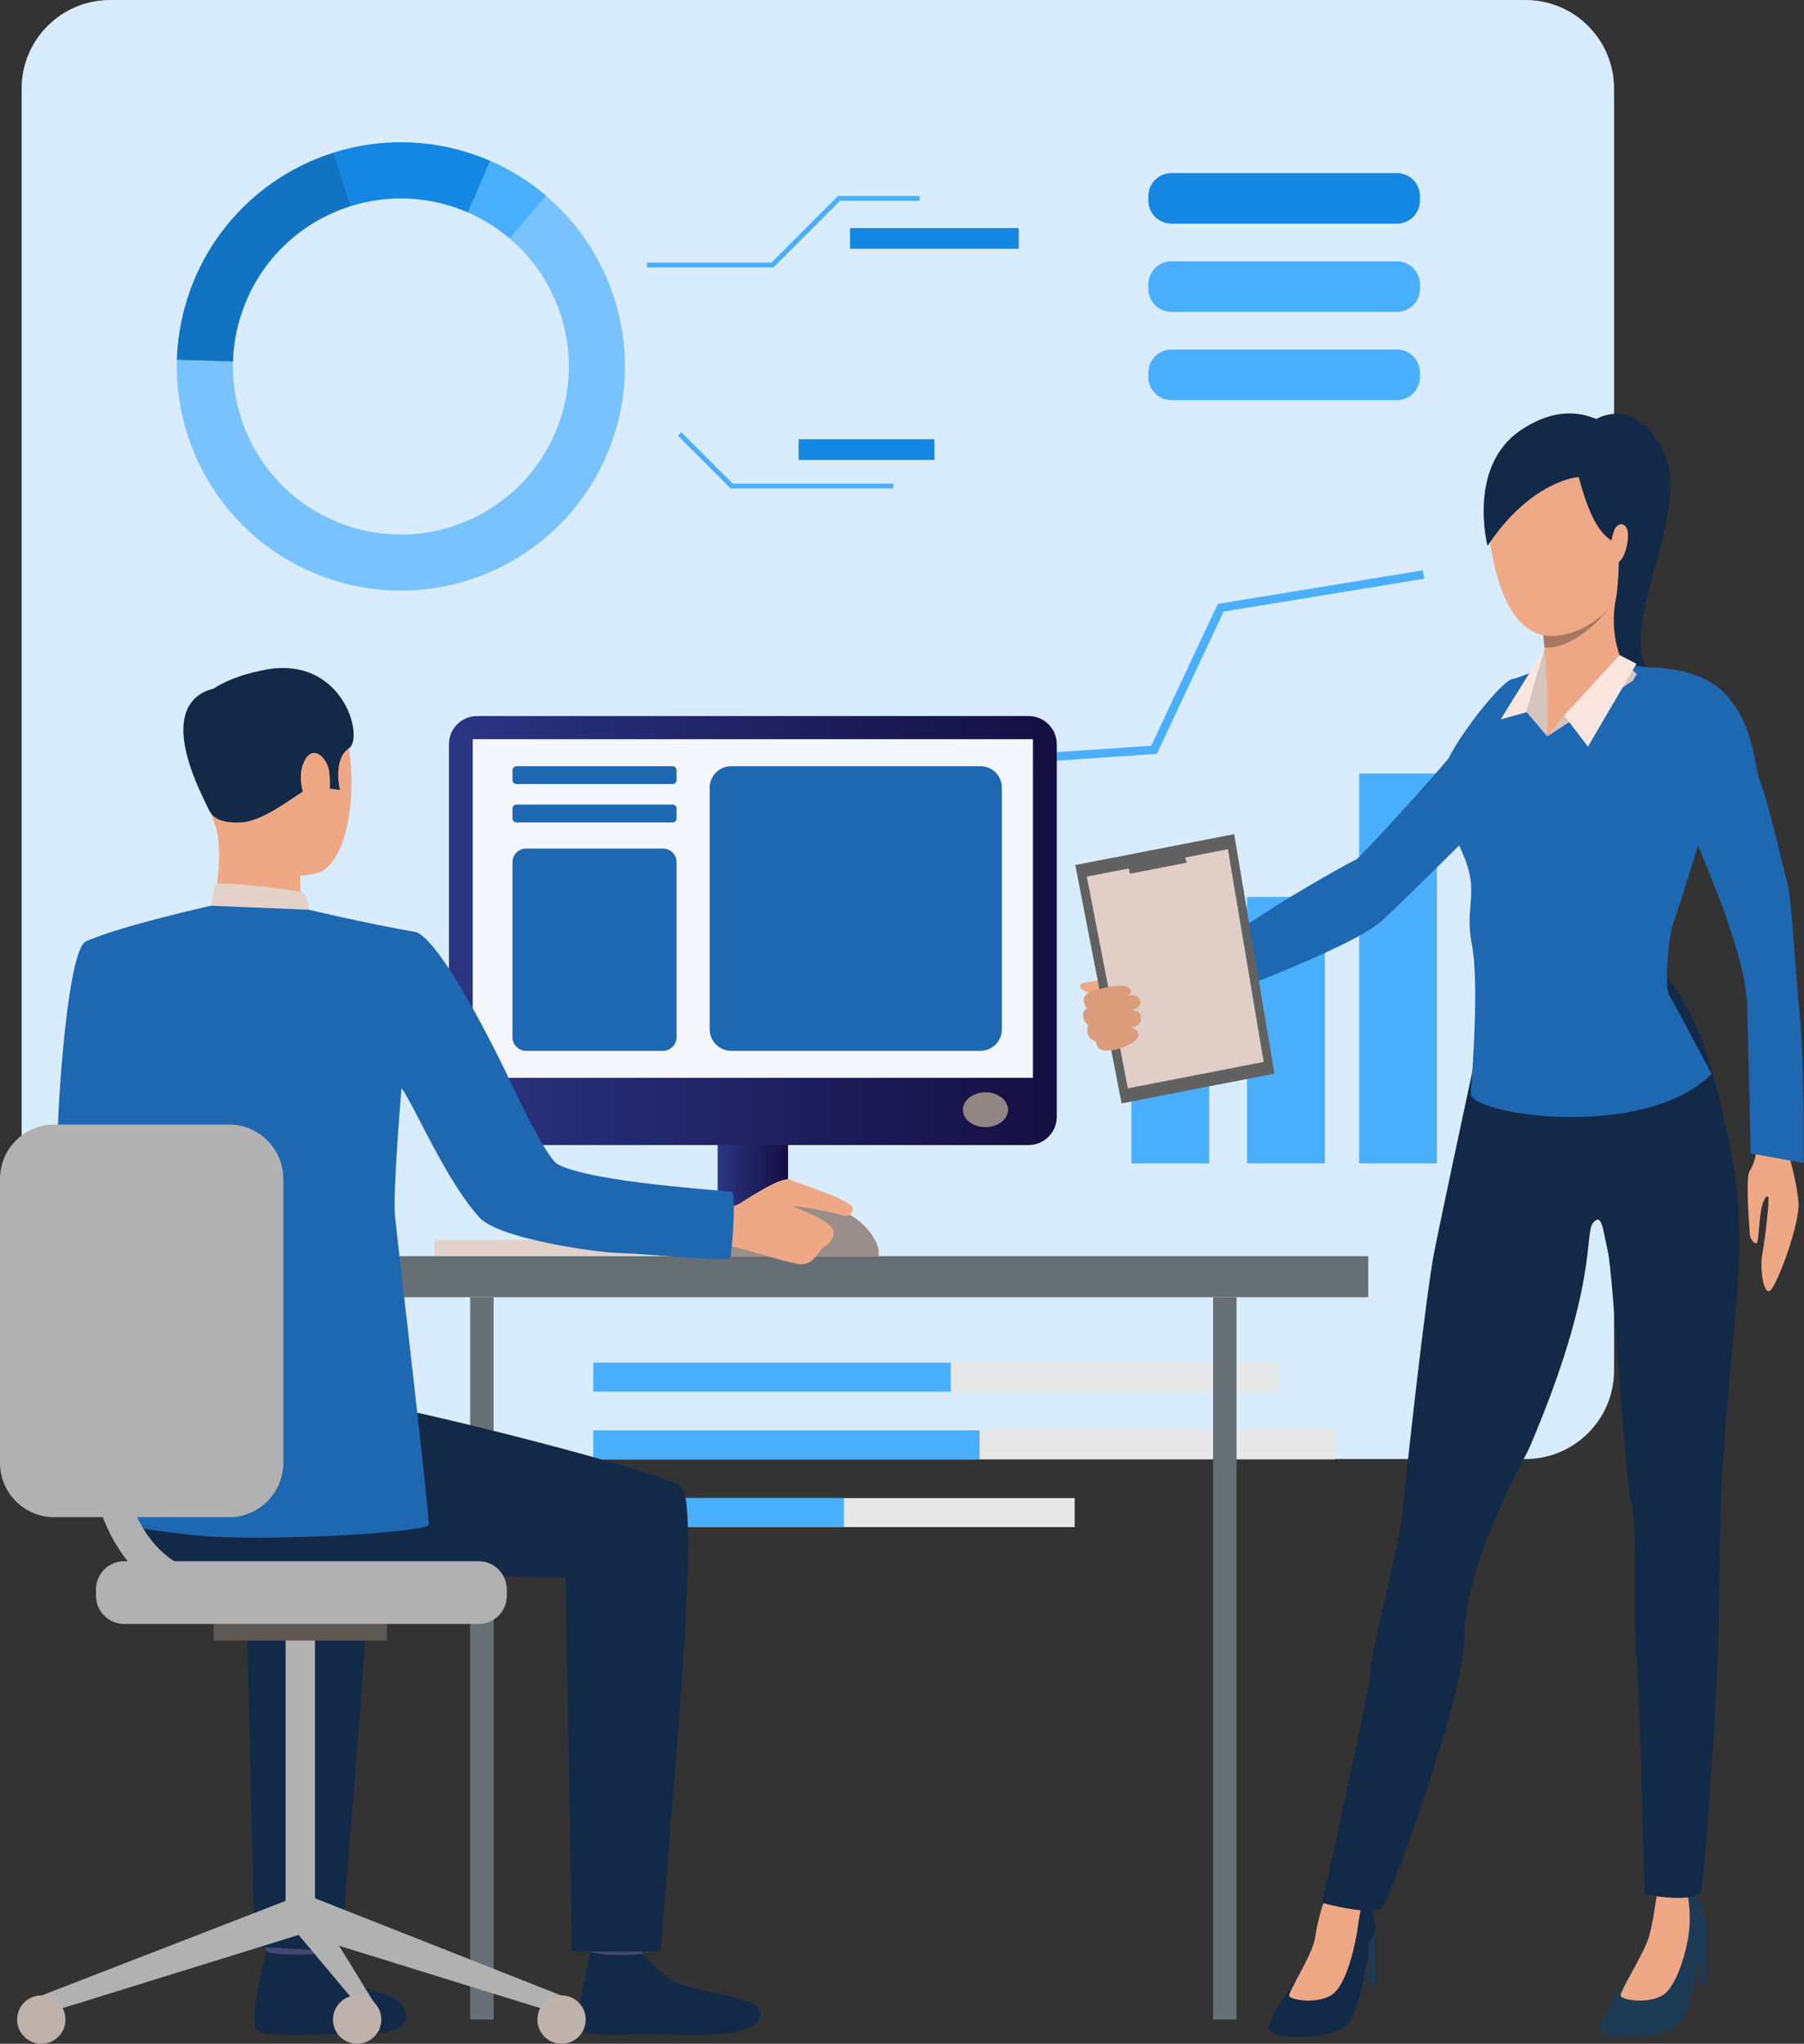 <svg width="189" height="214" viewBox="0 0 189 214" fill="none" xmlns="http://www.w3.org/2000/svg">
<rect x="0" y="0" width="189" height="214" fill="#333333" stroke="none"/>
<path d="M159.825 152.771H11.541C6.419 152.771 2.266 148.618 2.266 143.495V9.276C2.266 4.153 6.419 0 11.541 0H159.825C164.948 0 169.101 4.153 169.101 9.276V143.495C169.101 148.618 164.948 152.771 159.825 152.771Z" fill="#D8ECFE"/>
<path d="M64.096 46.276C67.476 36.822 64.425 26.632 57.205 20.491C55.485 19.026 53.527 17.793 51.363 16.853C50.886 16.646 50.397 16.453 49.9 16.275C44.905 14.488 39.703 14.498 35.003 15.97C28.22 18.093 22.478 23.262 19.9 30.47C19.049 32.85 18.606 35.275 18.534 37.671C18.237 47.567 24.27 56.956 34.095 60.469C46.3 64.834 59.731 58.48 64.096 46.276ZM36.072 54.94C28.706 52.305 24.182 45.264 24.406 37.846C24.46 36.05 24.792 34.231 25.431 32.447C27.363 27.043 31.668 23.168 36.754 21.576C40.277 20.473 44.177 20.466 47.922 21.805C48.295 21.939 48.661 22.084 49.019 22.239C50.642 22.943 52.11 23.868 53.4 24.966C58.812 29.57 61.1 37.21 58.565 44.297C55.292 53.447 45.222 58.212 36.072 54.94Z" fill="#78C3FF"/>
<path d="M36.755 21.576L35.004 15.97C28.221 18.093 22.48 23.262 19.901 30.47C19.05 32.85 18.607 35.275 18.535 37.671L24.407 37.846C24.461 36.05 24.793 34.231 25.432 32.447C27.364 27.043 31.669 23.168 36.755 21.576Z" fill="#1173C2"/>
<path d="M49.02 22.239L51.365 16.853C50.887 16.646 50.398 16.453 49.902 16.275C44.906 14.488 39.705 14.498 35.004 15.969L36.755 21.576C40.279 20.473 44.178 20.465 47.923 21.805C48.296 21.939 48.662 22.083 49.02 22.239Z" fill="#1487E3"/>
<path d="M57.206 20.491C55.485 19.026 53.528 17.793 51.364 16.853L49.02 22.239C50.642 22.943 52.11 23.868 53.4 24.966L57.206 20.491Z" fill="#4AAFFF"/>
<path d="M138.793 93.918H130.648V121.815H138.793V93.918Z" fill="#4AAFFF"/>
<path d="M126.684 101.741H118.539V121.814H126.684V101.741Z" fill="#4AAFFF"/>
<path d="M150.539 80.988H142.395V121.815H150.539V80.988Z" fill="#4AAFFF"/>
<path d="M149.223 60.594L149.078 59.713L127.586 63.233L120.617 78.083L97.444 79.657L89.938 90.73L72.221 90.29L72.199 91.182L90.403 91.634L97.939 80.518L121.202 78.938L128.194 64.038L149.223 60.594Z" fill="#4AAFFF"/>
<path d="M122.725 23.42H146.348C147.683 23.42 148.765 22.338 148.765 21.003V20.541C148.765 19.207 147.683 18.125 146.348 18.125H122.725C121.391 18.125 120.309 19.207 120.309 20.541V21.003C120.309 22.338 121.391 23.42 122.725 23.42Z" fill="#1487E3"/>
<path d="M122.725 32.657H146.348C147.683 32.657 148.765 31.575 148.765 30.241V29.779C148.765 28.444 147.683 27.362 146.348 27.362H122.725C121.391 27.362 120.309 28.444 120.309 29.779V30.241C120.309 31.576 121.391 32.657 122.725 32.657Z" fill="#4AAFFF"/>
<path d="M122.725 41.895H146.348C147.683 41.895 148.765 40.813 148.765 39.478V39.016C148.765 37.682 147.683 36.6 146.348 36.6H122.725C121.391 36.6 120.309 37.682 120.309 39.016V39.478C120.309 40.813 121.391 41.895 122.725 41.895Z" fill="#4AAFFF"/>
<path d="M81.033 28H67.785V27.491H80.823L87.797 20.517H96.34V21.025H88.008L81.033 28Z" fill="#4AAFFF"/>
<path d="M93.587 51.139H76.54L71.016 45.615L71.375 45.255L76.75 50.631H93.587V51.139Z" fill="#4AAFFF"/>
<path d="M106.73 23.882H89.059V26.05H106.73V23.882Z" fill="#1487E3"/>
<path d="M97.893 45.991H83.668V48.16H97.893V45.991Z" fill="#1487E3"/>
<path d="M134.091 142.679H62.156V145.718H134.091V142.679Z" fill="#E8E8E8"/>
<path d="M139.883 149.77H62.156V152.809H139.883V149.77Z" fill="#E8E8E8"/>
<path d="M112.59 156.861H62.156V159.9H112.59V156.861Z" fill="#E8E8E8"/>
<path d="M99.612 142.679H62.156V145.718H99.612V142.679Z" fill="#4AAFFF"/>
<path d="M102.628 149.77H62.156V152.809H102.628V149.77Z" fill="#4AAFFF"/>
<path d="M88.417 156.861H62.156V159.9H88.417V156.861Z" fill="#4AAFFF"/>
<path d="M73.521 129.84H45.504V131.503H73.521V129.84Z" fill="#E2D2CA"/>
<path d="M49.256 211.467H51.711L51.711 135.832H49.256L49.256 211.467Z" fill="#677074"/>
<path d="M88.611 129.369H69.137V131.744H88.611V129.369Z" fill="#CCBDB7"/>
<path d="M82.562 109.104H75.188V131.503H82.562V109.104Z" fill="url(#paint0_linear_415_24800)"/>
<path d="M143.353 131.531H35.453V135.832H143.353V131.531Z" fill="white"/>
<path opacity="0.7" d="M143.353 131.531H35.453V135.832H143.353V131.531Z" fill="#263238"/>
<path d="M14.748 105.502C14.748 105.502 13.568 122.052 16.802 124.032C18.827 125.273 26.904 129.458 26.664 130.243C26.425 131.027 22.104 137.225 22.104 137.225C22.104 137.225 6.59 127.009 6.09 123.79C5.601 120.644 6.853 99.558 8.986 98.587C10.583 97.859 11.426 98.46 13.439 99.955C16.264 102.053 14.748 105.502 14.748 105.502Z" fill="#1E68B2"/>
<path d="M33.835 201.14C33.835 201.14 33.353 204.489 33.292 204.992C33.232 205.495 27.926 204.695 27.926 204.695L27.496 200.709C27.496 200.709 33.172 200.668 33.835 201.14Z" fill="#424773"/>
<path d="M33.346 204.565C33.346 204.565 35.027 206.583 36.653 207.463C38.279 208.342 40.835 208.691 41.796 209.601C42.491 210.258 44.324 213.087 37.571 213.03C30.818 212.973 27.561 213.43 26.838 212.345C26.114 211.26 27.885 204.339 27.885 204.339C27.885 204.339 29.484 204.914 33.346 204.565Z" fill="#132948"/>
<path d="M67.831 201.172C67.831 201.172 67.349 204.52 67.288 205.023C67.228 205.526 61.922 204.727 61.922 204.727L61.492 200.741C61.492 200.741 67.168 200.7 67.831 201.172Z" fill="#424773"/>
<path d="M67.346 204.597C67.346 204.597 69.027 206.615 70.653 207.494C72.28 208.374 78.264 209.097 79.225 210.007C79.919 210.664 81.073 213.31 71.571 213.062C64.82 212.886 61.561 213.462 60.838 212.377C60.114 211.292 61.885 204.371 61.885 204.371C61.885 204.371 63.391 204.985 67.346 204.597Z" fill="#132948"/>
<path d="M16.717 143.297C16.717 143.297 36.009 146.562 40.366 147.246C44.723 147.93 68.349 153.809 71.304 155.6C73.656 157.026 70.07 191.273 69.233 204.339H59.927L59.252 165.145C48.086 165.424 40.117 162.533 31.985 163.768C23.854 165.003 17.074 166.758 11.907 159.827C11.907 159.827 11.716 144.811 16.717 143.297Z" fill="#132948"/>
<path d="M35.733 204.371L26.665 203.81L25.781 165.145C20.974 165.265 19.326 164.961 15.435 164.489L8.113 147.469C14.53 148.752 35.09 153.938 37.831 155.6C40.183 157.027 36.571 191.304 35.733 204.371Z" fill="#132948"/>
<path d="M25.6 70.984C25.6 70.984 32.672 69.029 35.37 74.519C38.068 80.009 36.845 90.417 33.281 91.396C29.716 92.375 24.591 91.247 23.111 87.831C21.632 84.414 20.451 79.558 20.805 76.414C21.16 73.27 23.722 71.735 25.6 70.984Z" fill="#EEA886"/>
<path d="M31.434 90.3C31.434 90.3 31.356 94.475 31.816 95.365C32.277 96.255 21.969 96.032 21.969 96.032C21.969 96.032 23.593 91.018 22.672 86.747C21.76 82.519 31.434 90.3 31.434 90.3Z" fill="#EEA886"/>
<path d="M22.115 85.166C22.115 85.166 22.666 86.286 25.334 86.105C28.003 85.925 31.522 82.706 32.654 82.418C33.787 82.131 33.854 81.486 33.854 81.486L34.454 82.551L35.614 82.728C35.614 82.728 34.826 79.502 36.544 78.366C38.263 77.23 35.77 68.081 27.07 70.288C27.07 70.288 20.43 71.504 20.341 75.211C20.252 78.919 20.826 83.202 22.115 85.166Z" fill="#132948"/>
<path d="M32.356 95.259C32.356 95.259 32.327 93.558 31.556 93.395C30.785 93.232 23.454 92.223 22.507 92.595L22.102 94.841C22.102 94.841 23.925 95.963 32.356 95.259Z" fill="#E2D2CA"/>
<path d="M34.48 80.726C34.282 79.332 32.697 77.731 31.79 79.902C30.882 82.073 32.402 85.235 33.42 85.065C34.438 84.896 34.748 82.617 34.48 80.726Z" fill="#EEA886"/>
<path d="M63.067 115.352C63.064 115.351 63.06 115.35 63.055 115.351C63.108 115.375 63.115 115.376 63.067 115.352Z" fill="#323657"/>
<path d="M23.535 71.979C23.535 71.979 14.913 71.573 22.03 85.034L23.535 71.979Z" fill="#132948"/>
<path d="M4.324 208.957L4.966 210.761L32.068 202.364L30.769 198.71L4.324 208.957Z" fill="#B1B1B1"/>
<path d="M32.998 171.612H29.918V201.079H32.998V171.612Z" fill="#B1B1B1"/>
<path d="M40.544 170.046H22.375V171.783H40.544V170.046Z" fill="#5E5854"/>
<path d="M58.83 208.957L58.189 210.761L31.086 202.364L32.277 198.481L58.83 208.957Z" fill="#B1B1B1"/>
<path d="M39.734 210.568V212.667L31.086 202.364L32.277 198.481L39.734 210.568Z" fill="#B1B1B1"/>
<path d="M61.363 211.467C61.363 212.866 60.229 214 58.83 214C57.431 214 56.297 212.866 56.297 211.467C56.297 210.068 57.431 208.934 58.83 208.934C60.229 208.934 61.363 210.068 61.363 211.467Z" fill="#BFB2AC"/>
<path d="M39.949 211.467C39.949 212.866 38.815 214 37.416 214C36.017 214 34.883 212.866 34.883 211.467C34.883 210.068 36.017 208.934 37.416 208.934C38.815 208.934 39.949 210.068 39.949 211.467Z" fill="#BFB2AC"/>
<path d="M6.859 211.467C6.859 212.866 5.725 214 4.326 214C2.927 214 1.793 212.866 1.793 211.467C1.793 210.068 2.927 208.934 4.326 208.934C5.725 208.934 6.859 210.068 6.859 211.467Z" fill="#BFB2AC"/>
<path d="M50.135 170.046H13.018C11.381 170.046 10.055 168.72 10.055 167.083V166.433C10.055 164.797 11.381 163.47 13.018 163.47H50.135C51.771 163.47 53.098 164.797 53.098 166.433V167.083C53.098 168.72 51.771 170.046 50.135 170.046Z" fill="#B1B1B1"/>
<path d="M129.549 135.832H127.094V211.467H129.549V135.832Z" fill="#677074"/>
<path d="M107.758 119.895H49.991C48.359 119.895 47.035 118.571 47.035 116.939V77.929C47.035 76.296 48.359 74.973 49.991 74.973H107.758C109.39 74.973 110.714 76.296 110.714 77.929V116.939C110.714 118.571 109.39 119.895 107.758 119.895Z" fill="url(#paint1_linear_415_24800)"/>
<path d="M108.218 77.4H49.527V112.855H108.218V77.4Z" fill="#F5F7FF"/>
<path d="M105.61 116.199C105.61 117.207 104.551 118.024 103.244 118.024C101.938 118.024 100.879 117.207 100.879 116.199C100.879 115.191 101.938 114.374 103.244 114.374C104.551 114.374 105.61 115.191 105.61 116.199Z" fill="#918681"/>
<path d="M92.057 131.589V130.79C92.057 130.79 90.934 125.817 82.984 125.817C75.035 125.817 75.196 131.589 75.196 131.589H92.057Z" fill="#998E89"/>
<path d="M75.097 126.556C75.097 126.556 76.824 126.422 77.456 126.04C78.089 125.658 81.874 123.112 82.763 123.52C83.653 123.928 89.57 125.74 89.365 126.605C89.159 127.471 88.612 127.388 88.194 127.234C87.777 127.081 83.48 126.179 83.101 126.331C83.101 126.331 87.321 127.871 87.338 128.994C87.355 130.118 86.455 130.391 86.055 130.816C85.654 131.241 85.174 132.296 84.086 132.377C82.999 132.458 77.692 130.611 76.599 130.527C75.507 130.443 73.484 130.595 73.347 130.417C73.21 130.239 75.097 126.556 75.097 126.556Z" fill="#EEA886"/>
<path d="M43.657 97.615C38.151 96.648 32.355 95.258 32.355 95.258L22.1 94.84C22.1 94.84 12.688 96.912 8.982 98.587C8.63 98.745 8.629 106.983 7.664 109.142L10.737 115.626C10.737 115.626 12.512 128.468 12.881 134.18C13.05 136.802 12.402 159.52 12.402 159.52C12.402 159.52 13.324 159.975 20.323 160.746C27.321 161.517 44.808 160.467 44.918 159.641C45.029 158.814 41.532 128.86 41.377 127.309C41.139 124.928 42.065 113.927 42.065 113.927C43.383 115.698 46.745 123.697 50.249 127.503C52.31 129.742 62.516 131.115 64.44 131.179C68.627 131.318 76.267 132.152 76.49 131.745C76.669 131.5 77.156 124.964 76.677 124.804C76.258 124.664 62.072 123.848 58.438 121.919C57.108 121.214 53.134 112.547 53.134 112.547C53.134 112.547 46.694 98.98 43.657 97.615Z" fill="#1E68B2"/>
<path d="M23.994 158.863H5.69C2.547 158.863 0 156.316 0 153.173V123.442C0 120.299 2.547 117.752 5.69 117.752H23.994C27.136 117.752 29.683 120.299 29.683 123.442V153.173C29.683 156.316 27.136 158.863 23.994 158.863Z" fill="#B1B1B1"/>
<path d="M24.423 168.409C20.048 168.409 16.498 166.94 13.873 164.041C7.939 157.49 9.005 145.973 9.053 145.486C9.143 144.579 9.954 143.915 10.86 144.006C11.767 144.096 12.43 144.904 12.34 145.811C12.328 145.942 11.382 156.381 16.327 161.83C18.327 164.035 20.976 165.106 24.424 165.106C25.336 165.106 26.075 165.846 26.075 166.758C26.075 167.67 25.335 168.409 24.423 168.409Z" fill="#B1B1B1"/>
<path d="M70.46 82.098H54.115C53.881 82.098 53.691 81.908 53.691 81.674V80.648C53.691 80.414 53.881 80.225 54.115 80.225H70.46C70.694 80.225 70.884 80.414 70.884 80.648V81.674C70.884 81.908 70.694 82.098 70.46 82.098Z" fill="#1E68B2"/>
<path d="M70.46 86.115H54.115C53.881 86.115 53.691 85.926 53.691 85.692V84.666C53.691 84.432 53.881 84.242 54.115 84.242H70.46C70.694 84.242 70.884 84.432 70.884 84.666V85.692C70.884 85.926 70.694 86.115 70.46 86.115Z" fill="#1E68B2"/>
<path d="M69.459 110.031H55.117C54.33 110.031 53.691 109.393 53.691 108.606V90.275C53.691 89.488 54.33 88.85 55.117 88.85H69.459C70.246 88.85 70.884 89.488 70.884 90.275V108.606C70.884 109.393 70.246 110.031 69.459 110.031Z" fill="#1E68B2"/>
<path d="M102.712 110.031H76.608C75.362 110.031 74.352 109.021 74.352 107.775V82.48C74.352 81.234 75.362 80.225 76.608 80.225H102.712C103.958 80.225 104.968 81.234 104.968 82.48V107.775C104.968 109.021 103.958 110.031 102.712 110.031Z" fill="#1E68B2"/>
<path d="M124.516 100.888C124.516 100.888 122.433 102.38 121.817 102.193C121.201 102.006 120.166 102.308 119.581 102.246C118.995 102.184 117.465 101.452 116.851 101.608C116.6 101.672 115.206 102.665 114.682 102.741C114.158 102.816 113.08 102.84 113.152 103.286C113.224 103.732 114.193 103.972 114.193 103.972C114.193 103.972 113.719 104.07 113.661 104.483C113.546 105.286 113.967 105.568 113.967 105.568C113.967 105.568 113.545 105.977 113.582 106.323C113.664 107.083 114.079 107.344 114.079 107.344C114.079 107.344 113.898 107.744 114.068 108.236C114.286 108.865 114.948 108.958 114.948 108.958C114.948 108.958 115.037 109.811 115.506 109.925C115.975 110.04 116.382 109.874 116.77 109.864C117.159 109.853 120.494 108.701 122.478 106.968C124.462 105.234 126.757 104.22 126.757 104.22L124.516 100.888Z" fill="#EEA987"/>
<path d="M167.244 43.883C167.244 43.883 170.355 41.887 173.16 45.435C175.966 48.983 174.956 52.393 174.37 55.578C173.789 58.737 170.96 65.965 172.162 69.149C173.364 72.333 171.828 73.992 171.828 73.992C171.828 73.992 162.181 76.462 163.306 61.952C164.431 47.442 167.244 43.883 167.244 43.883Z" fill="#132948"/>
<path d="M163.108 71.282C163.108 71.282 159.435 70.779 156.97 72.627C154.504 74.475 152.818 77.936 152.065 79.022C151.312 80.108 142.509 89.825 142.071 90.001C141.633 90.177 136.153 93.2 132.462 95.643C128.772 98.086 122.957 101.027 122.957 101.027L126.111 104.895C126.111 104.895 141.65 99.332 144.882 96.325C148.335 93.112 164.3 77.171 164.3 77.171C164.3 77.171 168.313 73.928 163.108 71.282Z" fill="#1E68B2"/>
<path d="M136.386 206.424C136.386 206.424 132.413 211.773 132.958 212.621C133.503 213.468 137.681 213.589 140.224 212.621C142.767 211.652 142.828 205.383 143.978 202.69C144.46 201.562 143.429 198.234 141.98 197.992C140.531 197.751 138.955 198.46 138.955 198.46C138.955 198.46 140.458 202.254 136.386 206.424Z" fill="#132948"/>
<path d="M138.925 198.417C138.925 198.417 138.09 200.695 137.784 202.869C137.531 204.673 134.953 208.503 135.074 208.988C135.195 209.472 138.466 209.911 139.798 208.662C141.13 207.413 141.987 203.781 142.281 201.609C142.554 199.585 142.898 198.586 142.898 198.586C142.898 198.586 140.197 197.085 138.925 198.417Z" fill="#EEA886"/>
<path d="M144.082 202.219V207.819H143.355V203.491L144.082 202.219Z" fill="#1D3B54"/>
<path d="M170.967 206.513C170.967 206.513 167.137 211.773 167.682 212.62C168.227 213.468 172.405 213.589 174.948 212.62C177.492 211.652 177.552 205.383 178.703 202.69C179.184 201.562 178.154 198.234 176.704 197.992C175.255 197.751 173.556 198.511 173.556 198.511C173.556 198.511 175.039 202.343 170.967 206.513Z" fill="#1D3B54"/>
<path d="M173.555 198.512C173.555 198.512 173.253 200.994 172.768 202.75C172.284 204.506 169.68 208.503 169.801 208.987C169.922 209.472 173.192 209.911 174.524 208.662C175.856 207.413 176.886 203.797 177.007 201.609C177.128 199.42 176.704 197.992 176.704 197.992C176.704 197.992 174.827 197.179 173.555 198.512Z" fill="#EEA886"/>
<path d="M178.809 202.219V207.819H178.082V203.491L178.809 202.219Z" fill="#1D3B54"/>
<path d="M154.417 111.431C154.417 111.431 151.007 127.292 150.224 131.285C149.441 135.279 147.249 154.619 147.014 157.908C146.779 161.197 143.456 173.588 143.613 174.762C143.77 175.937 138.5 199.243 138.5 199.243C138.5 199.243 143.924 200.719 144.837 199.724C145.612 198.88 153.405 177.568 153.405 171.696C153.405 163.578 159.528 153.243 160.302 151.427C167.497 134.556 165.96 129.136 166.9 128.04C167.84 126.944 167.921 128.717 168.469 131.144C169.017 133.572 170.191 154.557 170.896 157.219C171.601 159.881 171.053 168.886 171.445 173.427C171.837 177.969 172.287 198.317 172.287 198.317C172.287 198.317 176.216 199.22 178.082 198.35C178.621 198.098 179.979 175.682 180.057 170.279C180.135 164.876 180.219 157.425 180.37 155.089C181.821 132.7 183.961 129.522 179.771 113.657C171.733 83.225 154.417 111.431 154.417 111.431Z" fill="#132948"/>
<path d="M163.243 69.172C163.243 69.172 159.684 70.852 158.449 71.1C157.213 71.347 152.419 77.574 151.579 79.848C150.739 82.121 151.579 85.532 153.309 89.535C155.039 93.539 153.407 94.873 154.198 98.877C154.989 102.88 154.239 112.264 154.09 114.488C153.942 116.712 172.277 119.537 179.325 112.436C179.325 112.436 175.5 105.253 174.907 104.264C174.314 103.276 174.808 97.888 175.352 96.504C175.896 95.12 179.514 83.352 179.514 83.352C179.514 83.352 182.475 74.313 179.8 72.236C177.477 70.433 171.146 69.789 170.009 69.394C168.873 68.998 165.566 68.826 163.243 69.172Z" fill="#1E68B2"/>
<path d="M162.108 77.105L159.945 74.573L161.823 67.906C161.823 67.906 162.453 71.618 162.108 77.105Z" fill="#D6C5BE"/>
<path d="M161.543 65.066C161.543 65.066 162.253 71.594 162.105 73.719C162.105 73.719 165.802 77.425 170.008 69.394C170.008 69.394 168.238 66.084 169.57 61.573C170.902 57.063 161.543 65.066 161.543 65.066Z" fill="#EEA886"/>
<path d="M162.105 73.719V77.105L166.361 73.925L162.105 73.719Z" fill="#EEA886"/>
<path d="M162.105 77.105L163.872 74.918L169.824 68.986L171.75 70.841L162.105 77.105Z" fill="#D6C5BE"/>
<path d="M159.943 74.573L157.219 75.326L161.821 67.907L159.943 74.573Z" fill="#FAE6DE"/>
<path d="M163.875 74.918L166.364 78.18L171.448 69.499L169.678 68.593L163.875 74.918Z" fill="#FAE6DE"/>
<path d="M161.691 66.503L161.812 67.794C161.812 67.794 164.753 68.362 168.598 63.671C168.598 63.671 165.872 66.996 161.691 66.503Z" fill="#A77860"/>
<path d="M162.438 66.598C161.28 66.555 158.049 66.178 156.454 58.732C154.506 49.636 158.81 44.918 162.496 44.044C166.181 43.169 169.581 44.45 171.468 49.205C171.468 49.205 172.847 52.912 170.609 59.515C168.37 66.118 163.678 66.644 162.438 66.598Z" fill="#EEA987"/>
<path d="M165.392 49.943C165.392 49.943 160.443 50.251 155.842 57.162C155.842 57.162 153.688 48.846 159.317 45.051C164.946 41.255 168.888 44.518 170.261 46.173C170.261 46.173 172.231 46.626 172.293 50.363C172.355 54.1 174.868 59.739 169.354 62.414C169.354 62.414 169.879 58.148 169.393 57.172C168.908 56.197 167.223 56.856 165.392 49.943Z" fill="#132948"/>
<path d="M169.123 55.516C169.373 54.869 170.053 54.608 170.427 55.302C170.802 55.995 170.356 58.685 169.357 58.979C168.358 59.273 168.617 56.826 169.123 55.516Z" fill="#EEA987"/>
<path d="M112.656 90.575L117.504 115.534L133.524 112.422L129.302 87.342L112.656 90.575Z" fill="#616161"/>
<path d="M113.859 91.79L118.165 113.957L132.392 111.194L128.643 88.919L113.859 91.79Z" fill="#E0CEC7"/>
<path d="M118.369 91.486L118.066 89.93L123.818 88.812L124.345 90.325L118.369 91.486Z" fill="#616161"/>
<path d="M114.46 103.77C114.46 103.77 117.329 102.834 118.179 103.372C119.029 103.91 118.012 104.304 118.012 104.304C118.012 104.304 119.011 103.898 119.406 104.646C119.802 105.394 118.587 105.793 118.587 105.793C118.587 105.793 119.424 105.685 119.53 106.563C119.635 107.441 118.556 107.547 118.556 107.547C118.556 107.547 119.808 108.041 119.018 108.841C117.685 110.192 115.551 109.983 115.551 109.983C115.551 109.983 114.882 109.902 114.84 109.049C114.84 109.049 113.575 108.785 113.998 107.364C113.998 107.364 112.879 106.348 113.86 105.572C113.86 105.572 112.826 104.277 114.46 103.77Z" fill="#DB9C7C"/>
<path d="M183.904 118.098C183.904 118.098 184.482 120.798 183.301 122.624C182.85 123.321 183.284 128.6 183.325 129.259C183.359 129.812 183.856 130.283 184.061 130.169C184.267 130.055 184.311 127.134 184.622 126.192C184.883 125.401 185.114 125.103 185.257 125.355C185.4 125.608 184.915 129.849 184.638 131.253C184.361 132.657 184.708 135.617 185.437 135.139C186.166 134.661 188.602 128.091 188.422 125.897C188.241 123.703 187.411 120.963 187.411 120.963L183.904 118.098Z" fill="#EEA886"/>
<path d="M172.301 69.896C172.301 69.896 178.09 69.539 180.994 72.918C183.898 76.297 183.739 80.31 184.479 82.052C185.218 83.794 186.907 91.291 187.277 92.505C187.646 93.72 188.007 100.545 188.535 106.035C189.063 111.526 188.956 121.779 188.956 121.779L183.417 120.775C183.417 120.775 183.194 111.001 183.053 105.335C182.912 99.667 178.302 89.654 176.56 85.272C174.817 80.89 167.881 72.645 172.301 69.896Z" fill="#1E68B2"/>
<defs>
<linearGradient id="paint0_linear_415_24800" x1="75.188" y1="120.304" x2="82.562" y2="120.304" gradientUnits="userSpaceOnUse">
<stop stop-color="#2B3582"/>
<stop offset="1" stop-color="#150E42"/>
</linearGradient>
<linearGradient id="paint1_linear_415_24800" x1="47.035" y1="97.434" x2="110.714" y2="97.434" gradientUnits="userSpaceOnUse">
<stop stop-color="#2B3582"/>
<stop offset="1" stop-color="#150E42"/>
</linearGradient>
</defs>
</svg>
